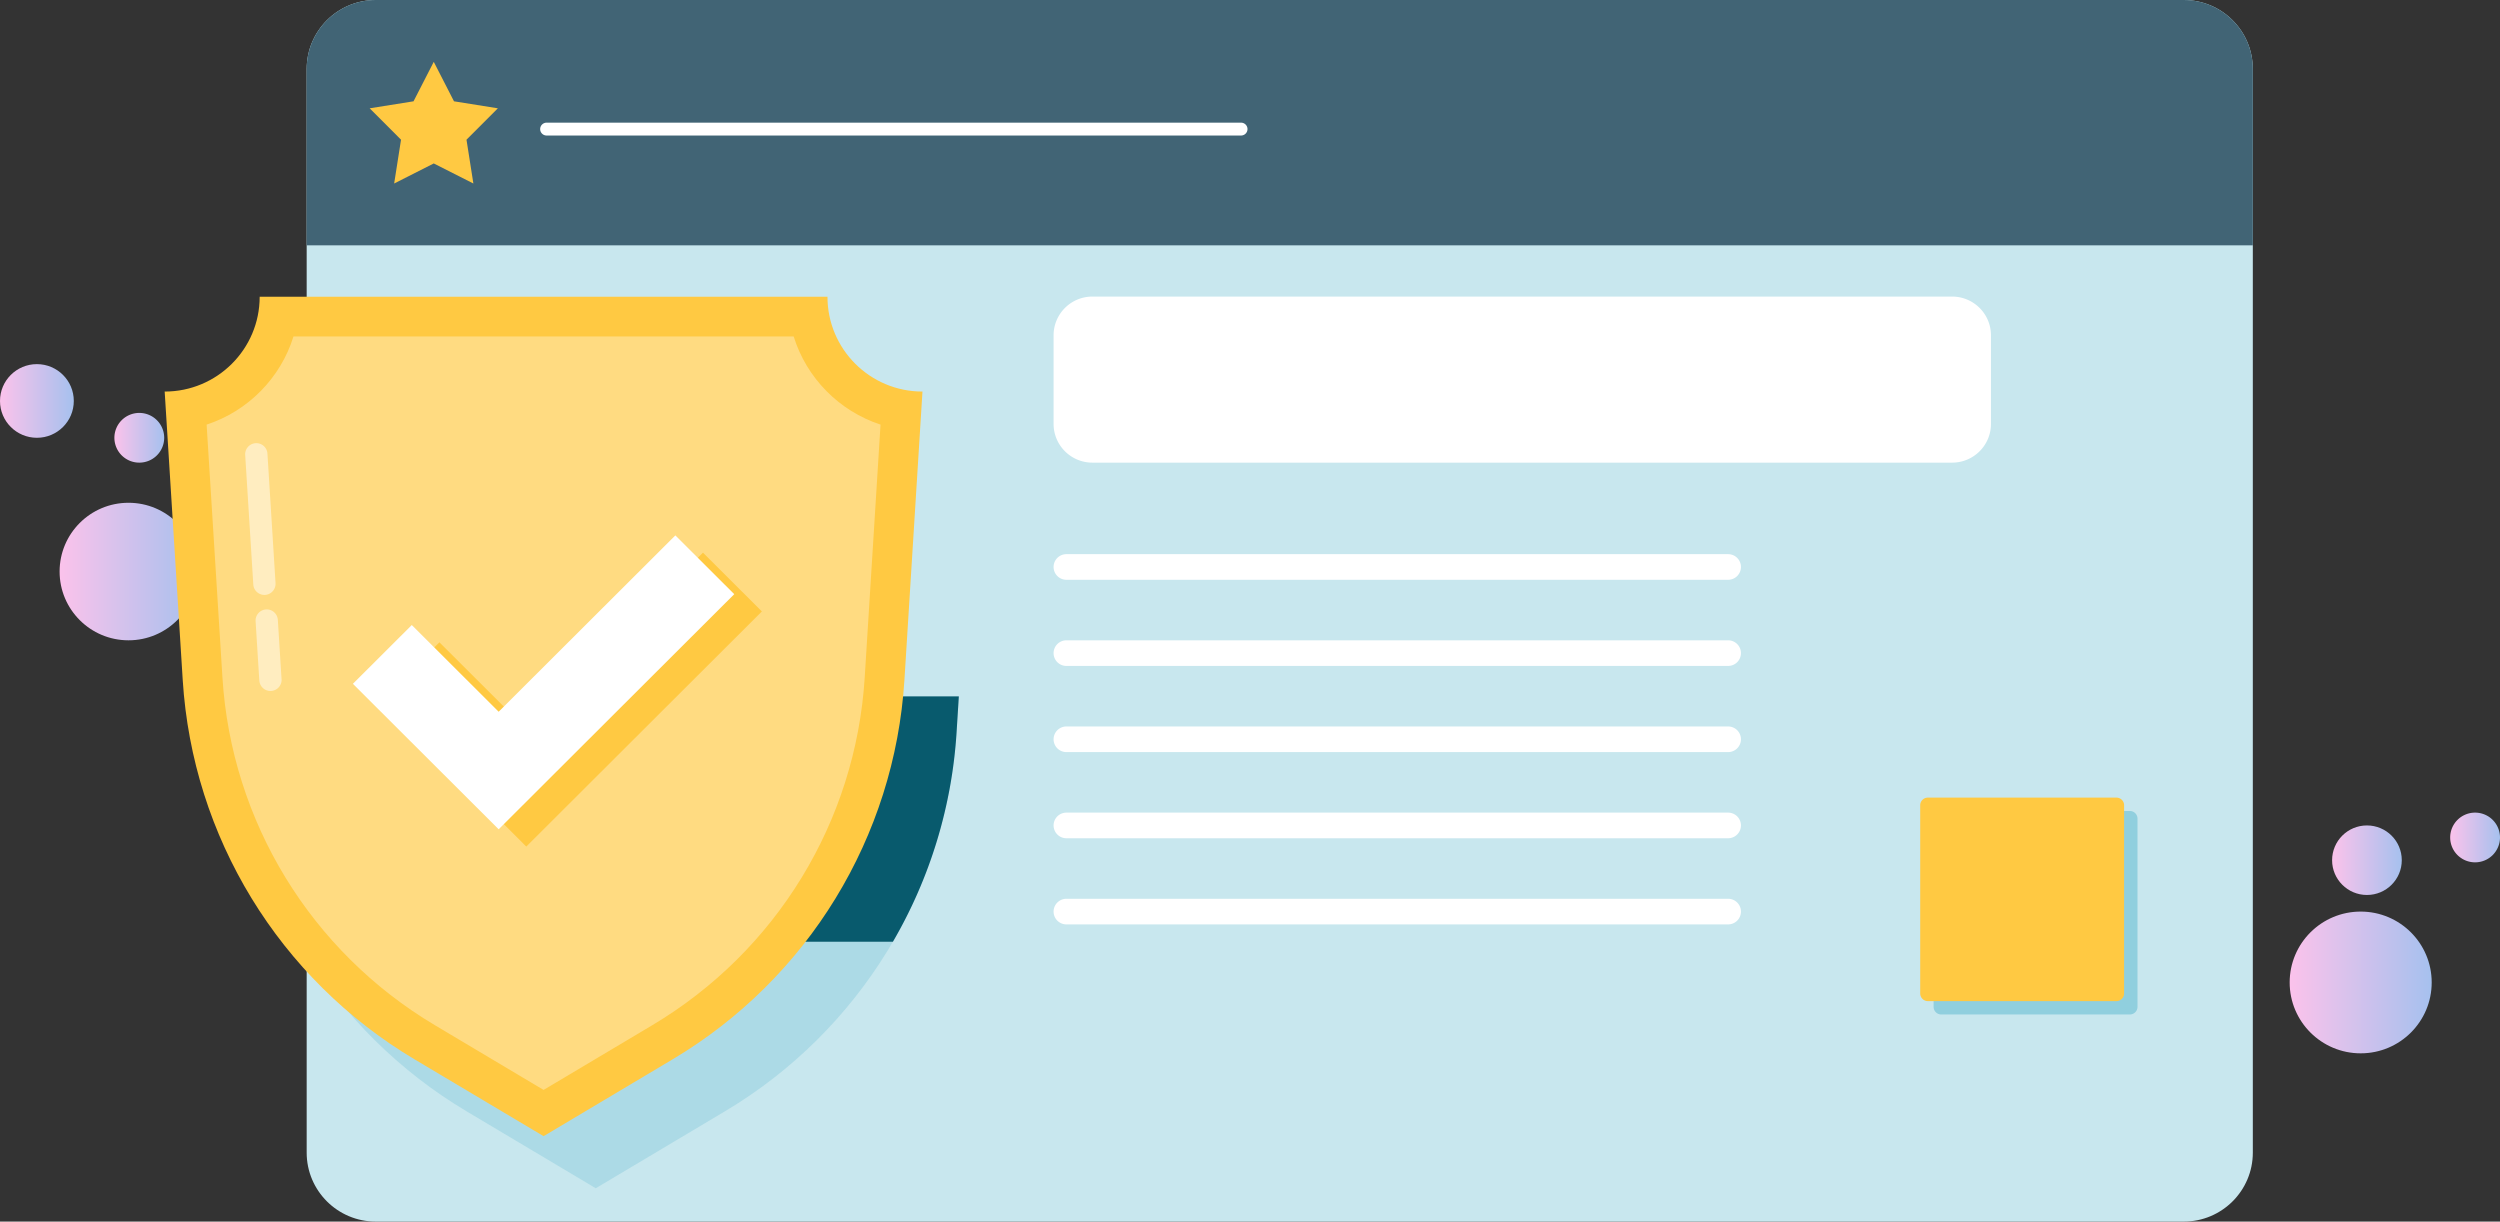 <svg xmlns="http://www.w3.org/2000/svg" width="440" height="215" fill="none"><rect width="100%" height="100%" fill="#333333" stroke="none"/><path fill="url(#a)" d="M22.618 112.695c6.698 0 12.128-5.419 12.128-12.103s-5.43-12.104-12.128-12.104-12.128 5.42-12.128 12.104 5.43 12.103 12.128 12.103"/><path fill="url(#b)" d="M24.517 81.425A4.38 4.38 0 0 0 28.9 77.05a4.38 4.38 0 0 0-4.383-4.375 4.38 4.38 0 0 0-4.384 4.375 4.38 4.38 0 0 0 4.384 4.375"/><path fill="url(#c)" d="M6.494 77.05c3.587 0 6.495-2.902 6.495-6.482s-2.908-6.481-6.495-6.481C2.908 64.087 0 66.989 0 70.568c0 3.58 2.908 6.482 6.494 6.482"/><path fill="url(#d)" d="M415.48 185.386c6.902 0 12.498-5.584 12.498-12.473s-5.596-12.473-12.498-12.473c-6.903 0-12.499 5.584-12.499 12.473s5.596 12.473 12.499 12.473"/><path fill="url(#e)" d="M416.582 157.516c3.386 0 6.132-2.74 6.132-6.12s-2.746-6.119-6.132-6.119c-3.387 0-6.132 2.74-6.132 6.119 0 3.38 2.745 6.12 6.132 6.12"/><path fill="url(#f)" d="M435.616 151.772a4.38 4.38 0 0 0 4.384-4.375 4.38 4.38 0 0 0-4.384-4.375 4.38 4.38 0 0 0-4.384 4.375 4.38 4.38 0 0 0 4.384 4.375"/><path fill="#C8E7EE" d="M396.498 12.146v190.71c0 6.707-5.447 12.144-12.168 12.144H66.142c-6.721 0-12.168-5.437-12.168-12.144V12.146C53.974 5.44 59.42 0 66.142 0H384.33c6.721 0 12.168 5.439 12.168 12.146"/><path fill="#416475" d="M396.498 12.146v31.035H53.974V12.146C53.974 5.44 59.42 0 66.142 0H384.33c6.721 0 12.168 5.439 12.168 12.146"/><path fill="#FFC942" d="m76.343 10.883 3.56 6.947 7.72 1.233-5.52 5.526 1.212 7.709-6.972-3.532-6.972 3.532 1.211-7.71-5.52-5.525 7.72-1.233z"/><path fill="#fff" d="M96.269 21.59h122.125a1.131 1.131 0 1 1 0 2.261H96.269a1.132 1.132 0 1 1 0-2.26"/><path fill="#90CFDE" d="M374.848 178.549h-33.182a1.353 1.353 0 0 1-1.354-1.351v-33.115c0-.746.607-1.351 1.354-1.351h33.182c.747 0 1.353.605 1.353 1.351v33.115c0 .746-.606 1.351-1.353 1.351"/><path fill="#FFC942" d="M372.49 176.197h-33.181a1.353 1.353 0 0 1-1.354-1.352V141.73c0-.746.606-1.351 1.354-1.351h33.181c.748 0 1.354.605 1.354 1.351v33.115c0 .747-.606 1.352-1.354 1.352"/><path fill="#fff" d="M343.575 81.425H192.264c-3.774 0-6.833-3.053-6.833-6.82V59.017c0-3.766 3.059-6.82 6.833-6.82h151.311c3.774 0 6.834 3.054 6.834 6.82v15.588c0 3.766-3.06 6.82-6.834 6.82M304.147 102.042H187.69a2.257 2.257 0 0 1-2.259-2.255 2.257 2.257 0 0 1 2.259-2.255h116.457c1.248 0 2.26 1.01 2.26 2.255a2.257 2.257 0 0 1-2.26 2.255M304.147 117.205H187.69a2.256 2.256 0 0 1-2.259-2.255 2.257 2.257 0 0 1 2.259-2.255h116.457c1.248 0 2.26 1.01 2.26 2.255a2.257 2.257 0 0 1-2.26 2.255M304.147 132.369H187.69a2.257 2.257 0 0 1-2.259-2.255 2.257 2.257 0 0 1 2.259-2.256h116.457c1.248 0 2.26 1.01 2.26 2.256a2.26 2.26 0 0 1-2.26 2.255M304.147 147.532H187.69a2.256 2.256 0 0 1-2.259-2.255 2.256 2.256 0 0 1 2.259-2.255h116.457a2.257 2.257 0 0 1 2.26 2.255 2.26 2.26 0 0 1-2.26 2.255M304.147 162.695H187.69a2.256 2.256 0 0 1-2.259-2.255 2.257 2.257 0 0 1 2.259-2.255h116.457c1.248 0 2.26 1.01 2.26 2.255a2.257 2.257 0 0 1-2.26 2.255"/><path fill="#90CFDE" d="m168.753 122.569-.393 6.288c-1.727 27.598-16.984 52.569-40.777 66.737l-22.731 13.537-22.731-13.537c-23.794-14.168-39.052-39.139-40.78-66.737l-.392-6.288z" opacity=".5"/><path fill="#085A6D" d="m168.753 122.569-.393 6.288a83.6 83.6 0 0 1-11.212 36.894H52.554a83.6 83.6 0 0 1-11.212-36.894l-.393-6.288z"/><path fill="#FFC942" d="m118.4 186.43-22.73 13.536-22.732-13.536c-23.794-14.168-39.051-39.139-40.778-66.737l-3.177-50.778c9.235 0 16.72-7.47 16.72-16.686h99.932c0 9.215 7.485 16.686 16.72 16.686l-3.177 50.778c-1.726 27.598-16.984 52.569-40.778 66.737"/><path fill="#FFDB81" d="M76.526 180.428c-21.82-12.994-35.793-35.861-37.376-61.17l-2.786-44.526c7.28-2.384 13.018-8.196 15.288-15.513h88.034c2.27 7.317 8.008 13.129 15.288 15.513l-2.786 44.526c-1.583 25.309-15.556 48.176-37.376 61.17l-19.143 11.399z"/><path fill="#FFEDC0" d="M46.536 104.706a1.96 1.96 0 0 1-1.956-1.835l-1.426-22.793a1.96 1.96 0 0 1 1.835-2.076 1.96 1.96 0 0 1 2.08 1.832l1.425 22.793a1.96 1.96 0 0 1-1.834 2.075q-.063.003-.124.004M47.6 121.612a1.96 1.96 0 0 1-1.953-1.81q-.036-.473-.066-.945l-.596-9.519a1.96 1.96 0 0 1 1.835-2.076 1.964 1.964 0 0 1 2.08 1.832l.595 9.519q.029.448.062.894a1.96 1.96 0 0 1-1.957 2.105"/><path fill="#FFC942" d="m92.627 128.304-15.29-15.259-10.365 10.346 25.655 25.604 41.464-41.381-10.366-10.345z"/><path fill="#fff" d="m87.765 125.265-15.29-15.259-10.366 10.345 25.656 25.604 41.463-41.381-10.366-10.345z"/><defs><linearGradient id="a" x1="10.49" x2="34.746" y1="100.592" y2="100.592" gradientUnits="userSpaceOnUse"><stop stop-color="#FBC2EB"/><stop offset="1" stop-color="#A6C1EE"/></linearGradient><linearGradient id="b" x1="20.133" x2="28.9" y1="77.05" y2="77.05" gradientUnits="userSpaceOnUse"><stop stop-color="#FBC2EB"/><stop offset="1" stop-color="#A6C1EE"/></linearGradient><linearGradient id="c" x1="0" x2="12.989" y1="70.568" y2="70.568" gradientUnits="userSpaceOnUse"><stop stop-color="#FBC2EB"/><stop offset="1" stop-color="#A6C1EE"/></linearGradient><linearGradient id="d" x1="402.981" x2="427.978" y1="172.913" y2="172.913" gradientUnits="userSpaceOnUse"><stop stop-color="#FBC2EB"/><stop offset="1" stop-color="#A6C1EE"/></linearGradient><linearGradient id="e" x1="410.45" x2="422.714" y1="151.396" y2="151.396" gradientUnits="userSpaceOnUse"><stop stop-color="#FBC2EB"/><stop offset="1" stop-color="#A6C1EE"/></linearGradient><linearGradient id="f" x1="431.232" x2="440" y1="147.397" y2="147.397" gradientUnits="userSpaceOnUse"><stop stop-color="#FBC2EB"/><stop offset="1" stop-color="#A6C1EE"/></linearGradient></defs></svg>